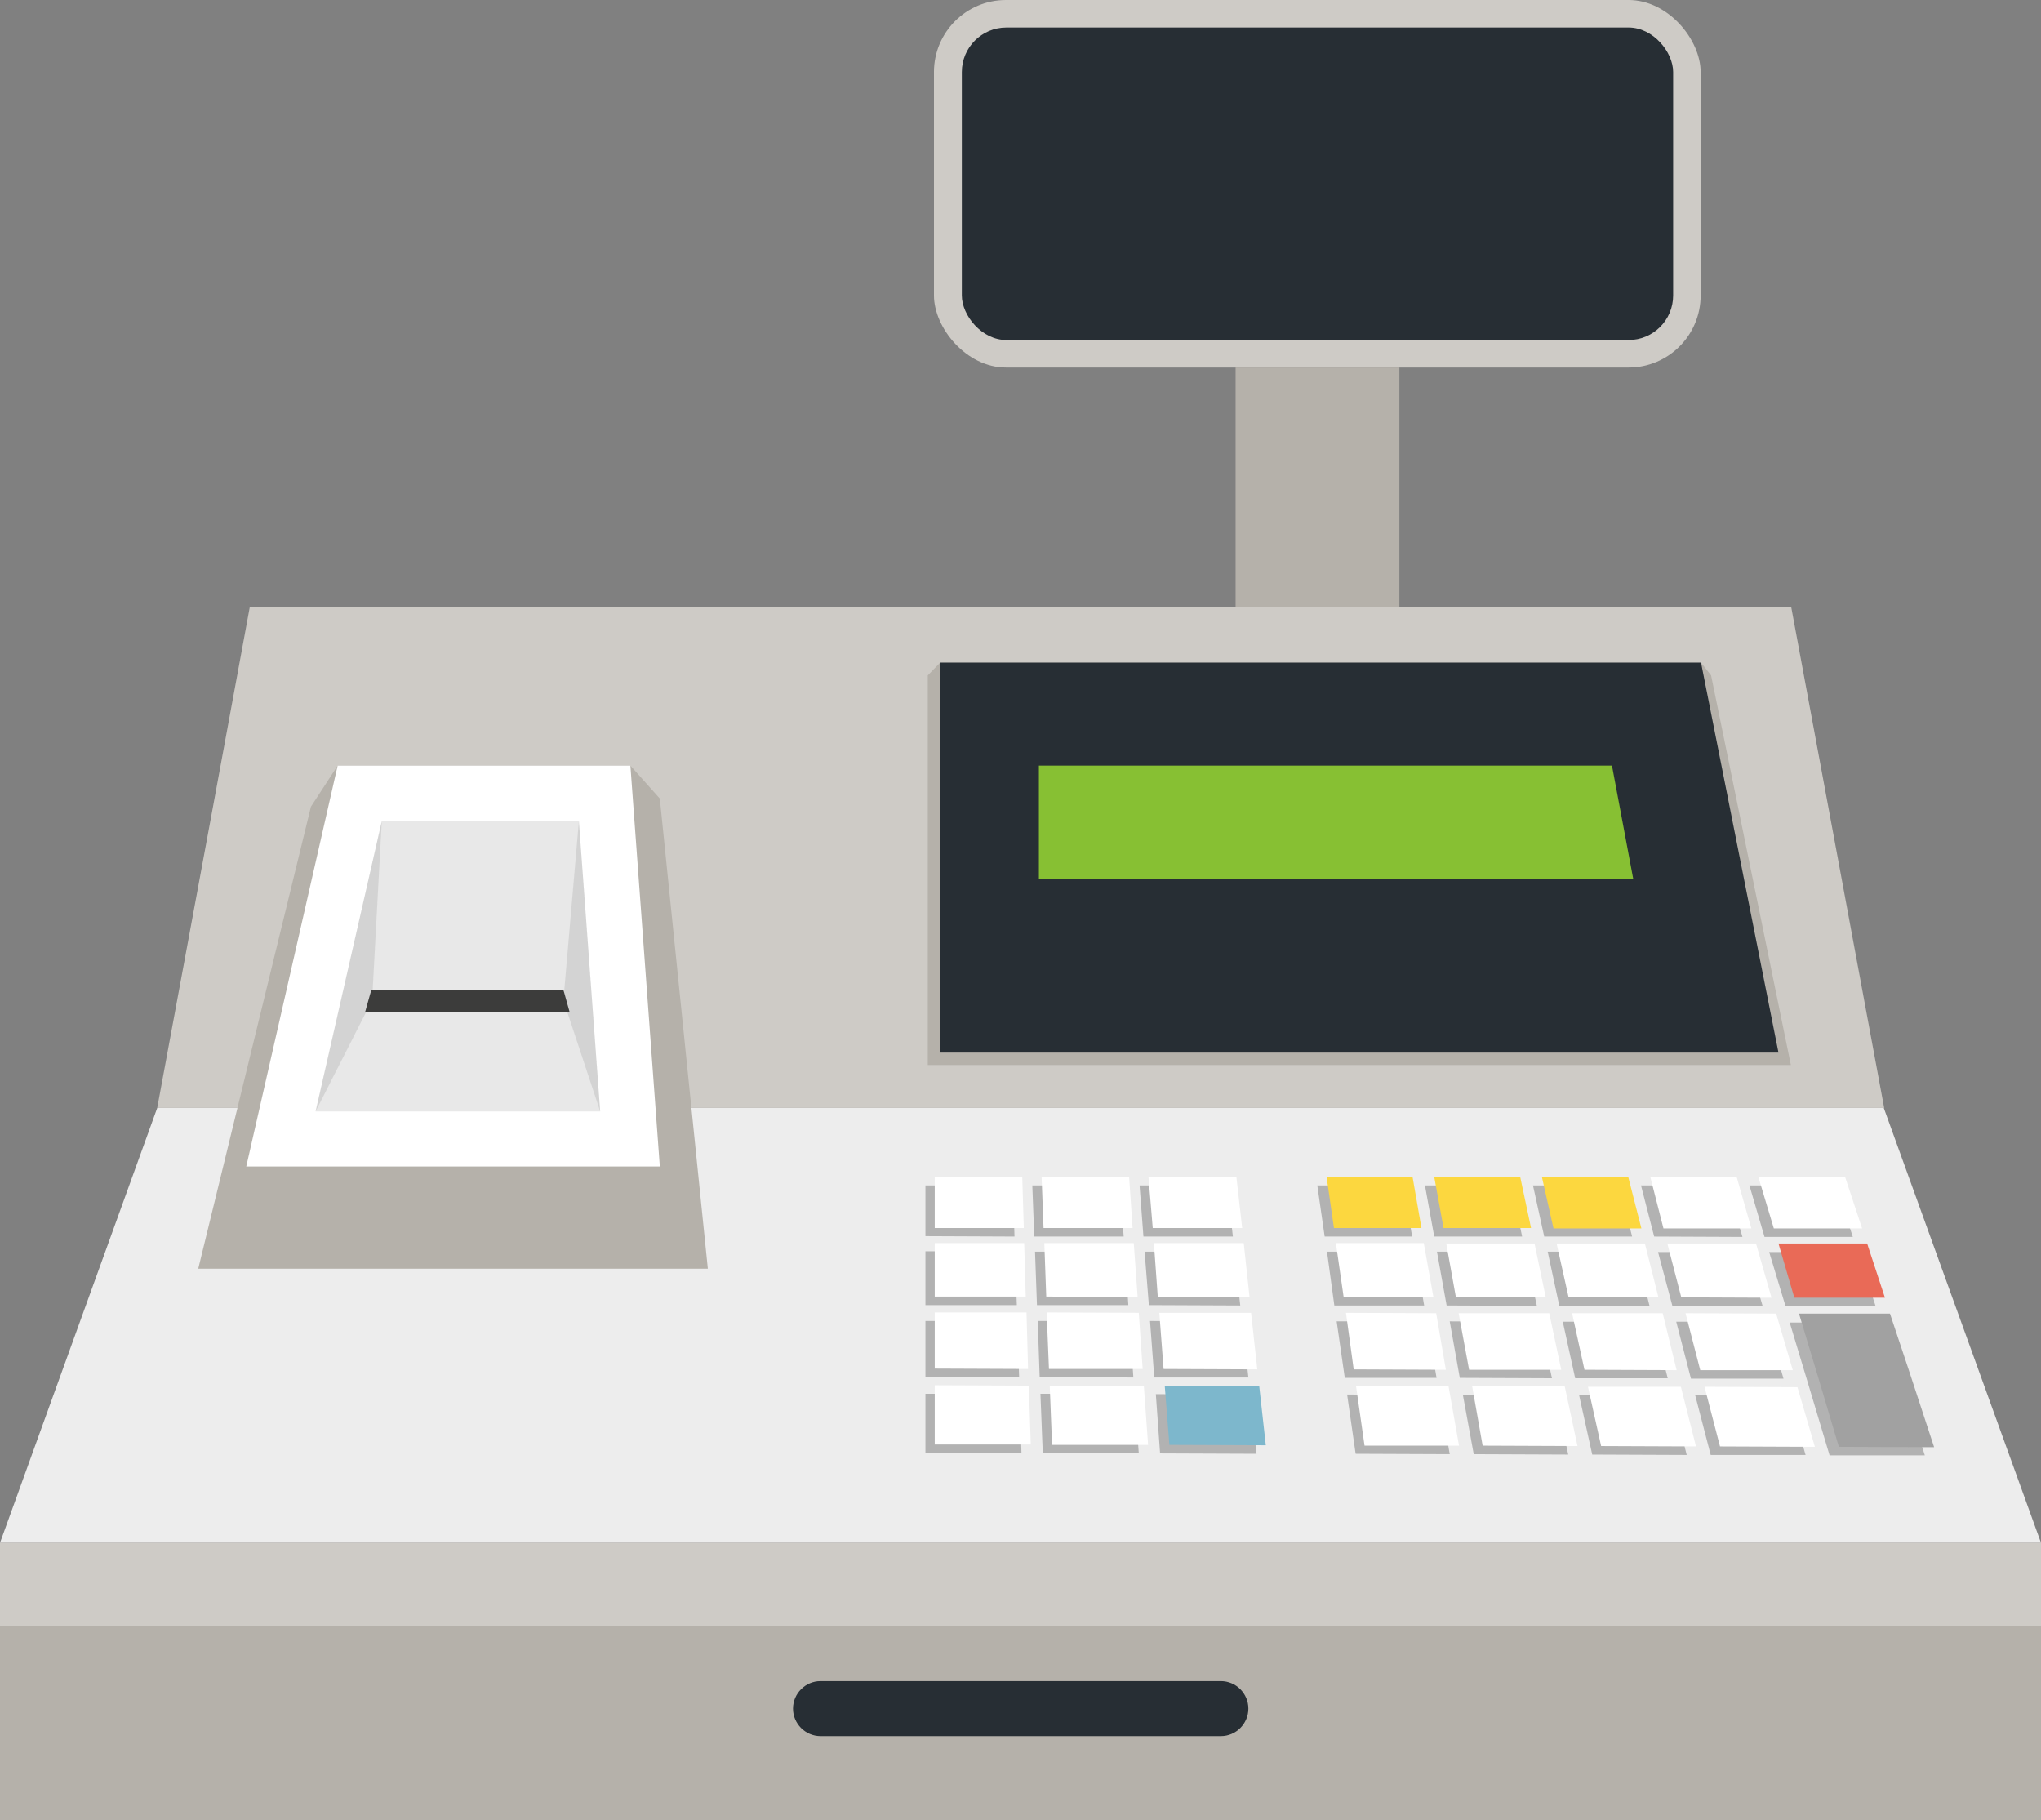 <svg viewBox="0 0 52.71 47" xmlns="http://www.w3.org/2000/svg"><rect x="0" y="0" width="52.71" height="47" fill="#808080" stroke="none"/><path d="m0 41.98h52.71v5.02h-52.71z" fill="#b5b1aa"/><path d="m52.71 39.84h-52.71l4.06-11.23h44.59z" fill="#ededed"/><path d="m48.66 28.61h-44.6l1.45-7.83.94-5.1h39.81z" fill="#cecbc6"/><path d="m23.96 27.5h22.29l-2.06-10.06-.26-.33h-19.65l-.32.33z" fill="#b5b1aa"/><path d="m0 39.84h52.71v2.14h-52.71z" fill="#cecbc6"/><path d="m32.24 44.12c0 .39-.32.71-.71.71h-10.34c-.39 0-.71-.32-.71-.71 0-.39.32-.71.71-.71h10.34c.39 0 .71.32.71.71z" fill="#272e34"/><path d="m18.28 32.76h-13.16l2.91-11.93.69-1.06h7.56l.76.85z" fill="#b5b1aa"/><path d="m6.36 30.12 2.36-10.35h7.56l.76 10.35z" fill="#fff"/><path d="m8.15 28.7 1.71-7.5h5.09l.55 7.5z" fill="#1d1d1b" opacity=".1"/><path d="m8.15 28.7 1.71-7.5-.25 4.63z" fill="#1d1d1b" opacity=".1"/><path d="m15.5 28.7-.55-7.5-.4 4.63z" fill="#1d1d1b" opacity=".1"/><path d="m14.71 26.13h-5.28l.16-.57h4.96z" fill="#3c3c3b"/><g fill="#b2b2b2"><path d="m23.9 30.61h2.26l.04 1.32-2.3-.01z"/><path d="m26.66 30.61h2.26l.1 1.32h-2.31z"/><path d="m29.43 30.61h2.26l.15 1.32h-2.31z"/><path d="m23.9 32.31 2.31.01.05 1.38h-2.36z"/><path d="m26.73 32.32h2.32l.09 1.38h-2.36z"/><path d="m29.56 32.32h2.32l.15 1.39-2.36-.01z"/><path d="m23.9 34.11h2.37l.05 1.45h-2.42z"/><path d="m26.8 34.11h2.37l.1 1.46-2.42-.01z"/><path d="m29.7 34.11 2.38.01.16 1.45h-2.43z"/><path d="m23.9 35.99h2.43l.05 1.53h-2.48z"/><path d="m26.87 35.99 2.43.01.11 1.53-2.48-.01z"/><path d="m29.85 36 2.43.01.17 1.53-2.49-.01z"/><path d="m34.02 30.61h2.22l.23 1.32h-2.26z"/><path d="m36.8 30.61h2.23l.28 1.32h-2.27z"/><path d="m39.59 30.61h2.23l.33 1.32h-2.27z"/><path d="m42.38 30.61h2.23l.39 1.33-2.28-.01z"/><path d="m45.18 30.61h2.24l.43 1.33h-2.28z"/><path d="m34.27 32.32h2.27l.24 1.39h-2.32z"/><path d="m37.11 32.32h2.28l.3 1.4-2.33-.01z"/><path d="m39.97 32.32 2.28.01.35 1.39h-2.33z"/><path d="m42.82 32.33h2.29l.41 1.39h-2.33z"/><path d="m45.69 32.33h2.29l.46 1.4-2.33-.01z"/><path d="m34.52 34.12h2.33l.25 1.46h-2.37z"/><path d="m37.44 34.12 2.33.01.31 1.46-2.38-.01z"/><path d="m40.36 34.13h2.34l.37 1.46h-2.39z"/><path d="m43.29 34.13h2.35l.42 1.47h-2.39z"/><path d="m34.79 36.01 2.39.01.26 1.53-2.43-.01z"/><path d="m37.78 36.02h2.39l.33 1.54-2.44-.01z"/><path d="m40.78 36.02 2.4.01.38 1.54-2.44-.01z"/><path d="m43.78 36.03h2.41l.44 1.54h-2.45z"/><path d="m49.07 35.61s-.01 0-.02 0l-.48-1.46h-2.35s.44 1.46.44 1.46l.59 1.97h2.46s-.64-1.97-.64-1.97z"/></g><path d="m24.14 30.39h2.26l.04 1.32h-2.3z" fill="#fff"/><path d="m26.9 30.39h2.26l.09 1.32h-2.3z" fill="#fff"/><path d="m29.66 30.39h2.27l.15 1.32h-2.31z" fill="#fff"/><path d="m24.14 32.1h2.31l.04 1.38h-2.35z" fill="#fff"/><path d="m26.97 32.1h2.31l.1 1.39-2.36-.01z" fill="#fff"/><path d="m29.8 32.1h2.32l.15 1.39h-2.37z" fill="#fff"/><path d="m24.14 33.89h2.37l.04 1.46-2.41-.01z" fill="#fff"/><path d="m27.03 33.89 2.38.01.1 1.45h-2.42z" fill="#fff"/><path d="m29.94 33.9h2.37l.16 1.46-2.42-.01z" fill="#fff"/><path d="m24.14 35.77 2.43.01.05 1.52h-2.48z" fill="#fff"/><path d="m27.11 35.78h2.43l.11 1.53h-2.48z" fill="#fff"/><path d="m30.08 35.78 2.44.01.17 1.53-2.49-.01z" fill="#7db7cc"/><path d="m34.26 30.39h2.22l.23 1.32h-2.26z" fill="#fcd73f"/><path d="m37.04 30.39h2.22l.28 1.32h-2.26z" fill="#fcd73f"/><path d="m39.82 30.39h2.23l.34 1.33h-2.27z" fill="#fcd73f"/><path d="m42.62 30.39h2.23l.38 1.33h-2.27z" fill="#fff"/><path d="m45.41 30.39h2.24l.44 1.33h-2.28z" fill="#fff"/><path d="m34.5 32.1h2.27l.25 1.4-2.32-.01z" fill="#fff"/><path d="m37.35 32.11h2.28l.29 1.39h-2.32z" fill="#fff"/><path d="m40.2 32.11h2.28l.35 1.39h-2.32z" fill="#fff"/><path d="m43.06 32.11h2.29l.4 1.4-2.33-.01z" fill="#fff"/><path d="m45.93 32.11h2.29l.46 1.4h-2.34z" fill="#e96a57"/><path d="m34.76 33.9 2.33.01.25 1.46-2.38-.01z" fill="#fff"/><path d="m37.67 33.91h2.34l.31 1.46h-2.38z" fill="#fff"/><path d="m40.6 33.91h2.34l.36 1.47-2.38-.01z" fill="#fff"/><path d="m43.53 33.91 2.34.01.43 1.46h-2.39z" fill="#fff"/><path d="m35.02 35.79 2.39.01.27 1.53h-2.44z" fill="#fff"/><path d="m38.02 35.8h2.39l.33 1.54-2.45-.01z" fill="#fff"/><path d="m41.01 35.81h2.4l.39 1.54-2.45-.01z" fill="#fff"/><path d="m44.02 35.81 2.4.01.45 1.54-2.45-.01z" fill="#fff"/><path d="m49.3 35.39-.49-1.47h-2.35l.44 1.46.59 1.98 2.46.01z" fill="#a1a1a1"/><path d="m24.28 27.18h21.65l-2-10.07h-19.65z" fill="#272e34"/><path d="m42.18 22.7h-15.35v-2.93h14.8z" fill="#87c033"/><rect fill="#cecbc6" height="9.49" rx="1.86" width="19.8" x="24.12"/><rect fill="#272e34" height="8.07" rx="1.15" width="18.37" x="24.84" y=".71"/><path d="m31.91 9.49h4.23v6.19h-4.23z" fill="#b5b1aa"/></svg>